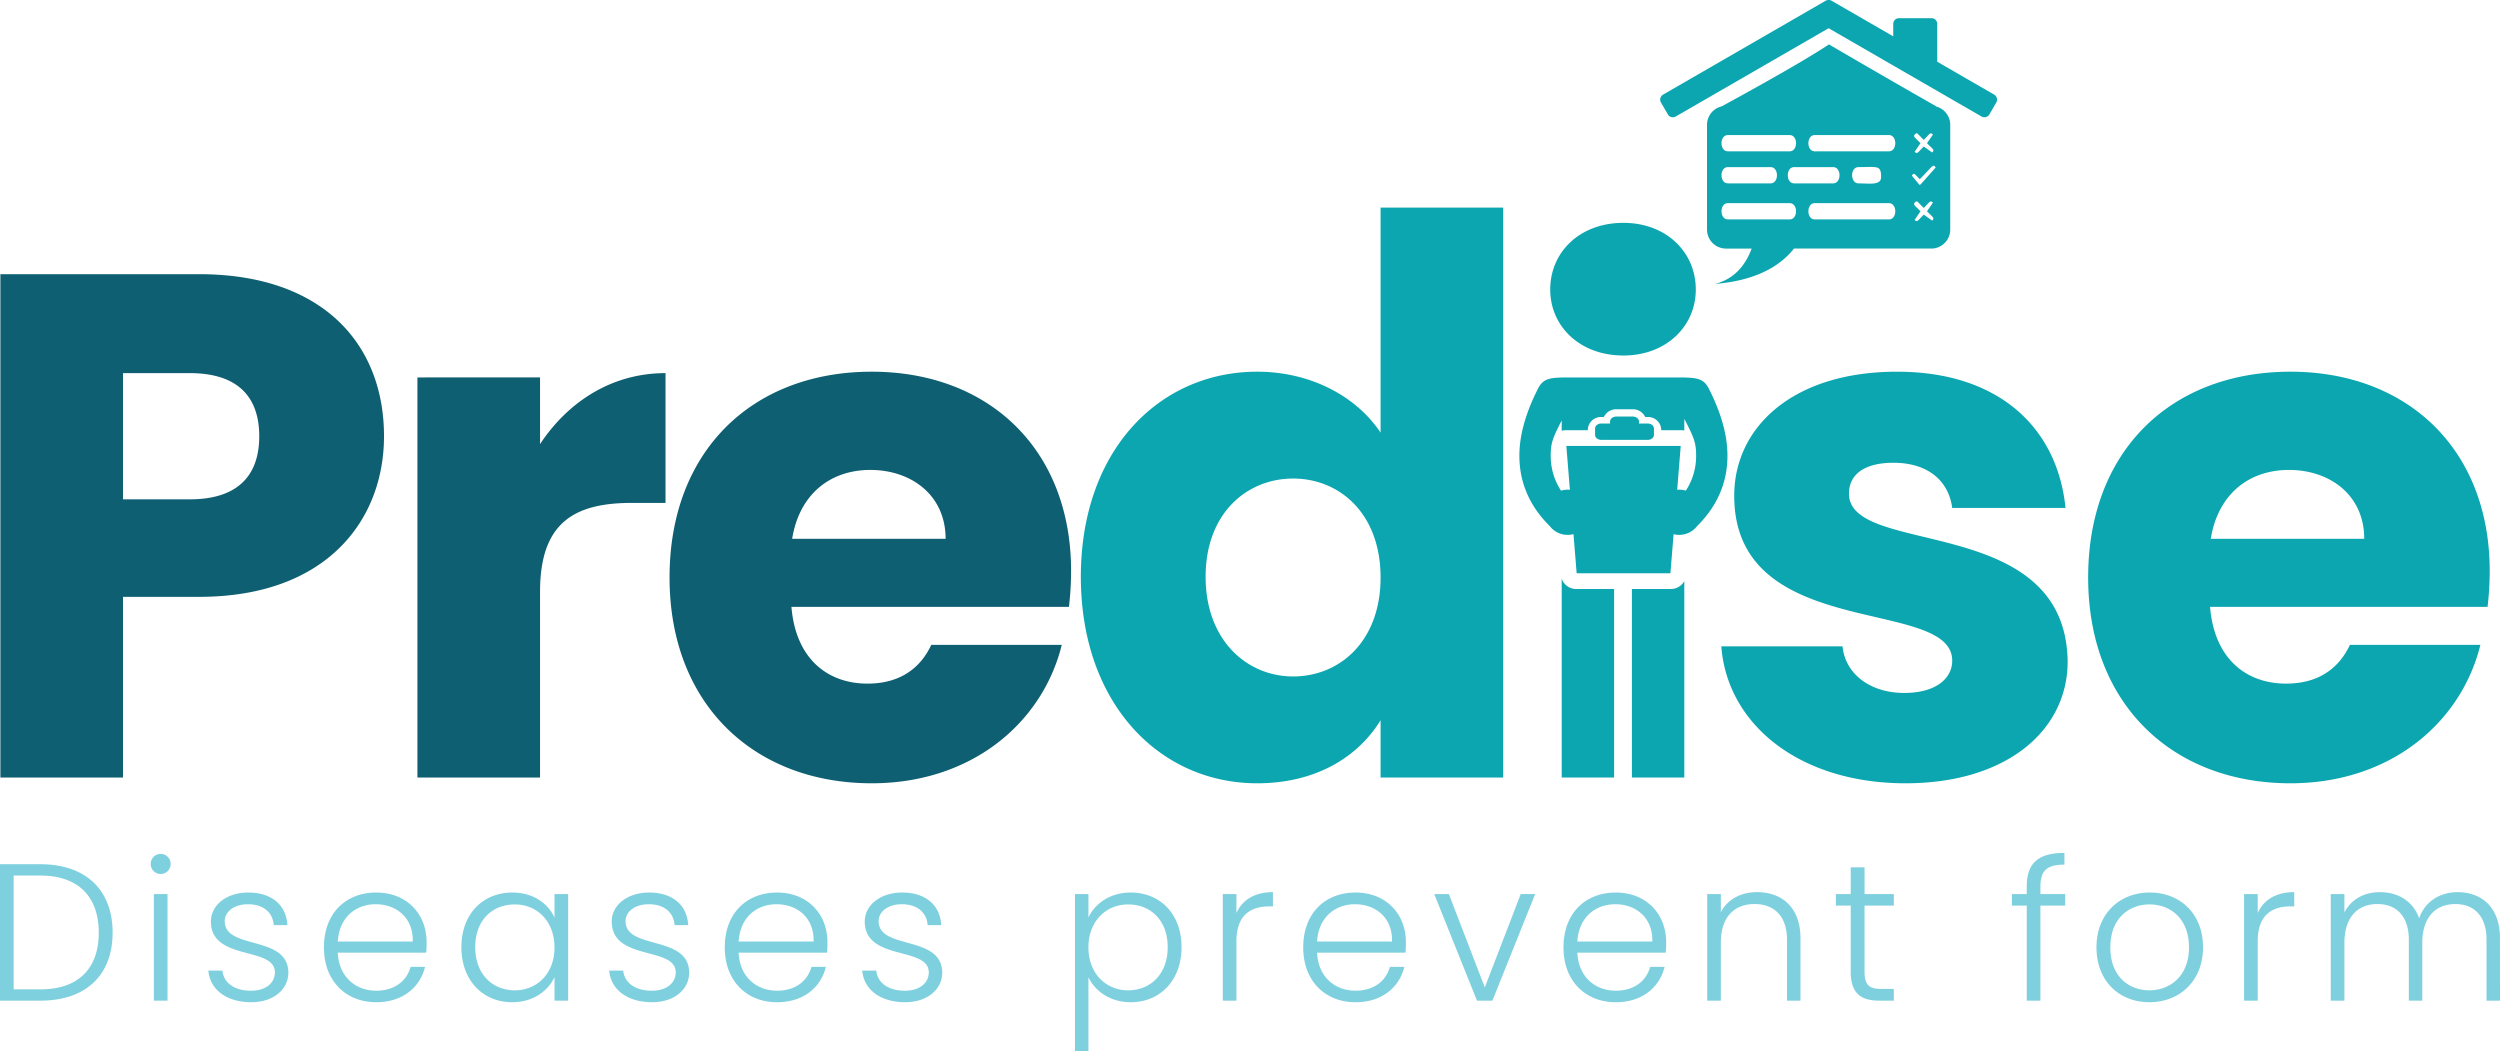 <svg xmlns="http://www.w3.org/2000/svg" width="1708.439" height="718.243" viewBox="0 0 1708.439 718.243">
  <g id="Capa_x0020_1" transform="translate(0 -0.001)">
    <g id="_1560546180720" transform="translate(0 0.001)">
      <path id="Trazado_194" data-name="Trazado 194" d="M27.61,3927.719H0v93.23H27.61c31.079,0,49.351-17.473,49.351-46.414,0-29.211-18.272-46.816-49.351-46.816Zm-18.275,85.5v-77.762H27.61c26.409,0,39.881,14.938,39.881,39.082,0,24.008-13.471,38.68-39.881,38.68Zm95.8,7.734h9.336v-72.828h-9.336Zm4.667-86.562a6.776,6.776,0,0,0,6.8-6.934,6.8,6.8,0,1,0-13.606,0A6.777,6.777,0,0,0,109.8,3934.387Zm87.262,67.227c-.4-25.742-43.484-15.207-43.484-34.945,0-6.4,6.135-11.605,15.872-11.605,11.071,0,17.074,6.133,17.606,14.27H196.4c-.8-14-11.07-22.277-26.678-22.277-15.337,0-25.61,8.938-25.61,19.742,0,27.344,43.75,16.8,43.75,34.813,0,6.938-5.869,12.539-16.274,12.539-11.871,0-18.806-5.734-19.608-13.738h-9.6c1.2,13.34,12.805,21.605,29.344,21.605,15.073,0,25.344-8.672,25.344-20.406Zm59.651-46.551c13.471,0,25.742,8.535,25.342,25.477h-51.22C231.9,3963.6,243.51,3955.063,256.715,3955.063Zm33.746,42.813h-9.87c-2.667,9.738-11.071,16.273-23.475,16.273-13.605,0-25.476-8.934-26.278-26.008h60.423a63.611,63.611,0,0,0,.268-7.336c0-18.543-13.073-33.746-34.414-33.746-20.941,0-35.748,14.27-35.748,37.477,0,23.078,15.073,37.48,35.748,37.48C275.387,4022.016,287.126,4011.613,290.461,3997.875Zm24.837-13.469c0,22.809,14.806,37.617,34.68,37.617,14.54,0,24.676-7.875,28.945-17.207v16.133h9.338v-72.824h-9.338v16.008c-4.135-9.2-14.139-17.074-28.811-17.074C330.1,3947.059,315.3,3961.6,315.3,3984.406Zm63.625.133c0,18.145-12.137,29.344-27.078,29.344-15.339,0-27.078-11.07-27.078-29.477,0-18.543,11.737-29.211,27.078-29.211,14.94,0,27.078,11.2,27.078,29.34Zm92.065,17.074c-.4-25.742-43.484-15.207-43.484-34.945,0-6.4,6.135-11.605,15.873-11.605,11.071,0,17.074,6.137,17.606,14.273h9.338c-.8-14-11.07-22.277-26.678-22.277-15.337,0-25.61,8.938-25.61,19.746,0,27.336,43.75,16.8,43.75,34.809,0,6.934-5.869,12.535-16.274,12.535-11.871,0-18.806-5.73-19.608-13.738h-9.6c1.2,13.34,12.805,21.605,29.344,21.605,15.073,0,25.344-8.668,25.344-20.406Zm59.651-46.551c13.471,0,25.742,8.535,25.342,25.477h-51.22C505.829,3963.6,517.434,3955.063,530.639,3955.063Zm33.746,42.816h-9.87c-2.667,9.734-11.071,16.27-23.475,16.27-13.6,0-25.476-8.934-26.278-26h60.423a63.707,63.707,0,0,0,.268-7.34c0-18.543-13.073-33.746-34.414-33.746-20.941,0-35.748,14.273-35.748,37.48,0,23.074,15.073,37.484,35.748,37.484,18.272,0,30.011-10.406,33.346-24.148Zm79.526,3.734c-.4-25.742-43.484-15.207-43.484-34.945,0-6.4,6.135-11.605,15.873-11.605,11.071,0,17.074,6.137,17.606,14.273h9.338c-.8-14-11.07-22.277-26.678-22.277-15.337,0-25.61,8.938-25.61,19.746,0,27.336,43.75,16.8,43.75,34.809,0,6.934-5.869,12.535-16.274,12.535-11.871,0-18.806-5.73-19.608-13.738h-9.6c1.2,13.34,12.805,21.605,29.344,21.605,15.073,0,25.344-8.668,25.344-20.406Zm99.9-37.48v-16.008h-9.2v107.242h9.2v-50.418c4.267,9.07,14.406,17.074,28.945,17.074,19.875,0,34.68-14.809,34.68-37.617s-14.8-37.348-34.68-37.348C758.222,3947.059,748.084,3954.93,743.815,3964.133Zm54.154,20.273c0,18.41-11.737,29.48-27.078,29.48-14.8,0-27.078-11.2-27.078-29.348s12.273-29.344,27.078-29.344c15.339,0,27.078,10.672,27.078,29.215Zm46.98-4.137c0-18.27,10.271-23.738,22.409-23.738h2.534v-9.738c-12.537,0-20.941,5.336-24.942,14.273v-12.941h-9.336v72.824h9.336Zm80.994-25.207c13.471,0,25.742,8.535,25.342,25.477h-51.22C901.132,3963.6,912.737,3955.063,925.942,3955.063Zm33.746,42.816h-9.87c-2.667,9.734-11.071,16.27-23.475,16.27-13.6,0-25.476-8.934-26.278-26h60.422a63.722,63.722,0,0,0,.268-7.34c0-18.543-13.073-33.746-34.414-33.746-20.941,0-35.748,14.273-35.748,37.48,0,23.074,15.073,37.484,35.748,37.484,18.272,0,30.011-10.406,33.346-24.148Zm20.436-49.754,29.211,72.828h10.538l29.211-72.828h-9.87l-24.543,63.758-24.543-63.758h-10Zm123.676,6.938c13.471,0,25.743,8.535,25.343,25.477h-51.22C1078.99,3963.6,1090.6,3955.063,1103.8,3955.063Zm33.746,42.816h-9.87c-2.667,9.734-11.071,16.27-23.475,16.27-13.605,0-25.476-8.934-26.278-26h60.423a63.736,63.736,0,0,0,.268-7.34c0-18.543-13.073-33.746-34.414-33.746-20.941,0-35.748,14.273-35.748,37.48,0,23.074,15.073,37.484,35.748,37.484,18.272,0,30.011-10.406,33.346-24.148Zm83.661,23.07h9.2v-42.68c0-21.336-13.073-31.477-29.613-31.477-10.8,0-20.14,4.664-24.81,13.738v-12.406h-9.336v72.828h9.336v-39.746c0-17.738,9.47-26.277,23.075-26.277,13.339,0,22.143,8.266,22.143,24.406v41.617Zm43.511-19.734c0,14.535,6.8,19.734,19.474,19.734h10v-8h-8.536c-8.4,0-11.471-2.8-11.471-11.734V3956H1294.2v-7.871h-20.007v-18.27h-9.47v18.27h-10.138V3956h10.138Zm120.314,19.734h9.338V3956h16.939v-7.871H1394.37v-5.066c0-10.539,4-15.07,16.4-15.07v-8.008c-18.406,0-25.742,7.473-25.742,23.078v5.066H1374.9V3956h10.137Zm120.473-36.41c0-23.207-15.872-37.48-36.414-37.48-20.407,0-36.414,14.273-36.414,37.48,0,23.074,15.606,37.484,36.148,37.484s36.682-14.41,36.682-37.484Zm-63.358,0c0-20.008,12.939-29.344,26.81-29.344s26.944,9.34,26.944,29.344-13.339,29.344-27.078,29.344c-13.871,0-26.677-9.332-26.677-29.344Zm100.732-4.27c0-18.27,10.271-23.738,22.409-23.738h2.533v-9.738c-12.537,0-20.941,5.336-24.942,14.273v-12.941h-9.336v72.824h9.336Zm156.356,40.684h9.2V3978.27c0-21.336-12.8-31.473-28.945-31.473-11.6,0-22.275,6-26.276,17.871-4.4-12.137-14.807-17.871-26.944-17.871-10.27,0-19.474,4.664-24.144,13.863v-12.535h-9.336v72.828h9.336v-39.48c0-17.742,9.2-26.543,22.543-26.543,12.939,0,21.475,8.266,21.475,24.406v41.617h9.2v-39.48c0-17.742,9.338-26.543,22.543-26.543,12.937,0,21.341,8.273,21.341,24.406v41.617Z" transform="translate(0 -3337.124)" fill="#7fd0df"/>
      <path id="Trazado_195" data-name="Trazado 195" d="M5924,1253.046h-89.187c-6.859,14.7-20.094,26.46-43.613,26.46-26.949,0-49-16.658-51.941-52.43h189.637a211.609,211.609,0,0,0,1.465-24.5c0-83.3-56.348-136.226-136.219-136.226-81.344,0-138.187,53.9-138.187,140.635s57.828,140.634,138.188,140.634c68.109,0,116.621-41.16,129.848-94.572Zm-600.742-140.115h31.73c2.336,0,4.242-1.528,4.242-3.393v-4.383c0-1.867-1.906-3.4-4.242-3.4H5349V1100.4c0-1.866-1.91-3.395-4.25-3.395h-11.262c-2.336,0-4.246,1.529-4.246,3.395v1.354h-5.984c-2.34,0-4.254,1.53-4.254,3.4v4.383C5319,1111.4,5320.914,1112.931,5323.254,1112.931Zm73.355-35.248c8.637,16.962,13.059,32.6,12.84,47.1q-.4,26.9-20.766,47.093a15.471,15.471,0,0,1-16.039,5.512l-2.168,26.726H5306.41l-2.164-26.769a15.588,15.588,0,0,1-4,.521,15.408,15.408,0,0,1-12.207-5.989q-20.361-20.2-20.766-47.093c-.219-14.5,4.207-30.14,12.84-47.1,3.18-6.237,7.637-7.116,16.066-7.36v-.053h83.789v.04c8.8.223,13.395,1,16.637,7.375Zm-21.5,69.345c.449-.04.906-.061,1.363-.061a15.466,15.466,0,0,1,4.535.677,43.03,43.03,0,0,0,7.035-23.11c.152-10.254-1.9-13.822-8.066-25.975v7.966a10.5,10.5,0,0,0-1.156-.158l-.906-.041h-13.684v-.238a9.037,9.037,0,0,0-9.242-8.783h-1.738a9.34,9.34,0,0,0-8.492-5.3h-11.266a9.338,9.338,0,0,0-8.5,5.3h-1.734a9.042,9.042,0,0,0-9.254,8.783v.238H5298.98l-.9.041a11.1,11.1,0,0,0-1.895.324v-7.016c-5.719,11.263-7.645,14.925-7.5,24.858a42.992,42.992,0,0,0,7.031,23.11,15.506,15.506,0,0,1,4.535-.677q.773,0,1.535.074l-2.43-29.97h78.168Zm418.055-13.548c27.926,0,51.453,17.151,51.453,47.044H5739.746C5744.645,1150.142,5765.719,1133.479,5793.16,1133.479Zm-151.223,130.836c-1.465-101.925-149.449-71.053-149.449-114.665,0-13.229,10.773-21.07,30.379-21.07,23.52,0,37.723,12.251,40.18,30.871h77.426c-5.4-53.9-44.594-93.1-115.156-93.1-71.547,0-111.238,38.221-111.238,84.772,0,100.452,148.969,68.6,148.969,112.7,0,12.25-11.273,22.051-32.828,22.051-23.035,0-40.184-12.742-42.145-31.851h-82.809c3.914,52.922,52.914,93.594,125.93,93.594C5599.8,1347.618,5641.938,1311.846,5641.938,1264.315Zm-303.613-209.034c29.406,0,49.492-20.09,49.492-45.081,0-25.48-20.086-45.571-49.492-45.571-29.891,0-49.984,20.091-49.984,45.571C5288.34,1035.19,5308.434,1055.281,5338.324,1055.281ZM5296.188,1343.7H5332V1214.861h-25.82a10.586,10.586,0,0,1-6.988-2.58,10.066,10.066,0,0,1-3.008-4.586v136Zm47.973,0h35.813V1209.43a10.149,10.149,0,0,1-2.273,2.849,10.6,10.6,0,0,1-7,2.582H5344.16V1343.7Zm-171.746-136.714c0,43.611-27.937,67.623-59.789,67.623-31.363,0-59.777-24.5-59.777-68.113s28.414-67.131,59.777-67.131C5144.477,1139.363,5172.414,1163.373,5172.414,1206.984Zm-204.836-.492c0,86.245,53.414,141.126,120.543,141.126,40.184,0,69.1-18.131,84.293-43.121v39.2H5256.2V954.219h-83.785V1108c-16.656-24.991-48.027-41.651-84.293-41.651C5020.992,1066.35,4967.578,1120.252,4967.578,1206.492Z" transform="translate(-4228.959 -812.338)" fill="#0ba6b0"/>
      <path id="Trazado_196" data-name="Trazado 196" d="M727.113,1513.487H637.93c-6.86,14.7-20.091,26.462-43.612,26.462-26.951,0-49-16.66-51.943-52.433H732.011a211.719,211.719,0,0,0,1.471-24.5c0-83.3-56.351-136.227-136.225-136.227-81.343,0-138.184,53.9-138.184,140.636s57.82,140.635,138.184,140.635c68.111,0,116.624-41.161,129.854-94.574ZM596.278,1393.923c27.931,0,51.452,17.151,51.452,47.043H542.866C547.767,1410.585,568.837,1393.923,596.278,1393.923Zm-225.7,83.3c0-47.045,23.032-60.764,62.721-60.764h23.032v-88.692c-36.753,0-66.642,19.6-85.753,48.512v-45.57H286.783v273.43h83.793ZM263.949,1370.894c0-63.213-42.14-110.743-126.424-110.743H1.79v343.991H85.584V1480.658h51.941C225.239,1480.658,263.949,1427.733,263.949,1370.894Zm-178.365,43.12v-86.243h45.57c33.323,0,47.531,16.66,47.531,43.123s-14.21,43.12-47.531,43.12Z" transform="translate(-1.524 -1072.781)" fill="#0f5f73"/>
      <path id="Trazado_197" data-name="Trazado 197" d="M7875.961,343.575q-7.219,19.5-24.992,24.188,37.289-3.208,53.914-24.187h93.852a12.968,12.968,0,0,0,12.922-12.931V259a12.976,12.976,0,0,0-9.836-12.555l.3-.051q-36.8-20.947-73.328-42.341-19.348,12.867-73.367,42.36h0A12.98,12.98,0,0,0,7845.445,259v71.647a12.972,12.972,0,0,0,12.938,12.931h17.594Zm-16.242-66.455h42.2c5.813,0,5.813-11.114,0-11.114h-42.2C7853.891,266.006,7853.9,277.12,7859.719,277.12Zm140.094,35.119c-1.82-1.842-2.031-.684-6.25,3.6l-4.039-4.1a1.192,1.192,0,0,0-1.719,0c-1.82,1.85-.672,2.083,3.531,6.363l-4.023,5.86c1.8,1.848,2.031.684,6.25-3.6l5.758,4.105c1.8-1.853.656-2.088-3.547-6.363l4.039-5.863Zm-6.25-38.418,5.758,4.107c1.8-1.853.656-2.088-3.547-6.363l4.039-5.863c-1.82-1.848-2.047-.68-6.25,3.6l-4.039-4.105a1.2,1.2,0,0,0-1.719,0c-1.82,1.851-.664,2.092,3.531,6.364l-4.023,5.861C7989.117,279.272,7989.344,278.106,7993.563,273.821Zm8.2,14.3c-2.18-2.219-.945-2.082-10.93,8.071-4.375-4.446-3.609-4.4-5.469-2.51l5.188,6.285.172.051.039,0,.547-.171Zm-99.836,35.535c5.813,0,5.813-11.114,0-11.114h-42.2c-5.828,0-5.828,11.114,0,11.114Zm67.82-11.114h-50.656c-5.828,0-5.828,11.114,0,11.114h50.656C7975.563,323.658,7975.563,312.544,7969.742,312.544Zm-20.773-24.635c-5.82,0-5.82,11.117,0,11.117,7.352,0,15.445,1.567,15.445-4.325C7964.414,286.4,7961.914,287.909,7948.969,287.909Zm-43.977,0c-5.8,0-5.8,11.117,0,11.117h26.641c5.8,0,5.8-11.117,0-11.117Zm-16.117,11.117c5.82,0,5.82-11.117,0-11.117h-29.156c-5.828,0-5.828,11.117,0,11.117Zm30.211-33.019c-5.828,0-5.828,11.114,0,11.114h50.656c5.82,0,5.82-11.114,0-11.114Z" transform="translate(-6678.915 -173.71)" fill="#0ba6b0" fill-rule="evenodd"/>
      <path id="Trazado_198" data-name="Trazado 198" d="M7745.359,19.283,7640.852,79.622a3.929,3.929,0,0,1-5.359-1.436l-4.727-8.16a3.937,3.937,0,0,1,1.453-5.36L7743.313.525A3.89,3.89,0,0,1,7745.359,0h0a3.882,3.882,0,0,1,2.039.522l42.109,24.312V16.3a3.862,3.862,0,0,1,3.852-3.848h22.391a3.853,3.853,0,0,1,3.836,3.848V41.494a3.9,3.9,0,0,1-.055.678l38.969,22.5a3.953,3.953,0,0,1,1.438,5.36l-4.711,8.16a3.938,3.938,0,0,1-5.359,1.436L7745.359,19.285Z" transform="translate(-6495.719 -0.001)" fill="#0ba6b0" fill-rule="evenodd"/>
    </g>
  </g>
</svg>
